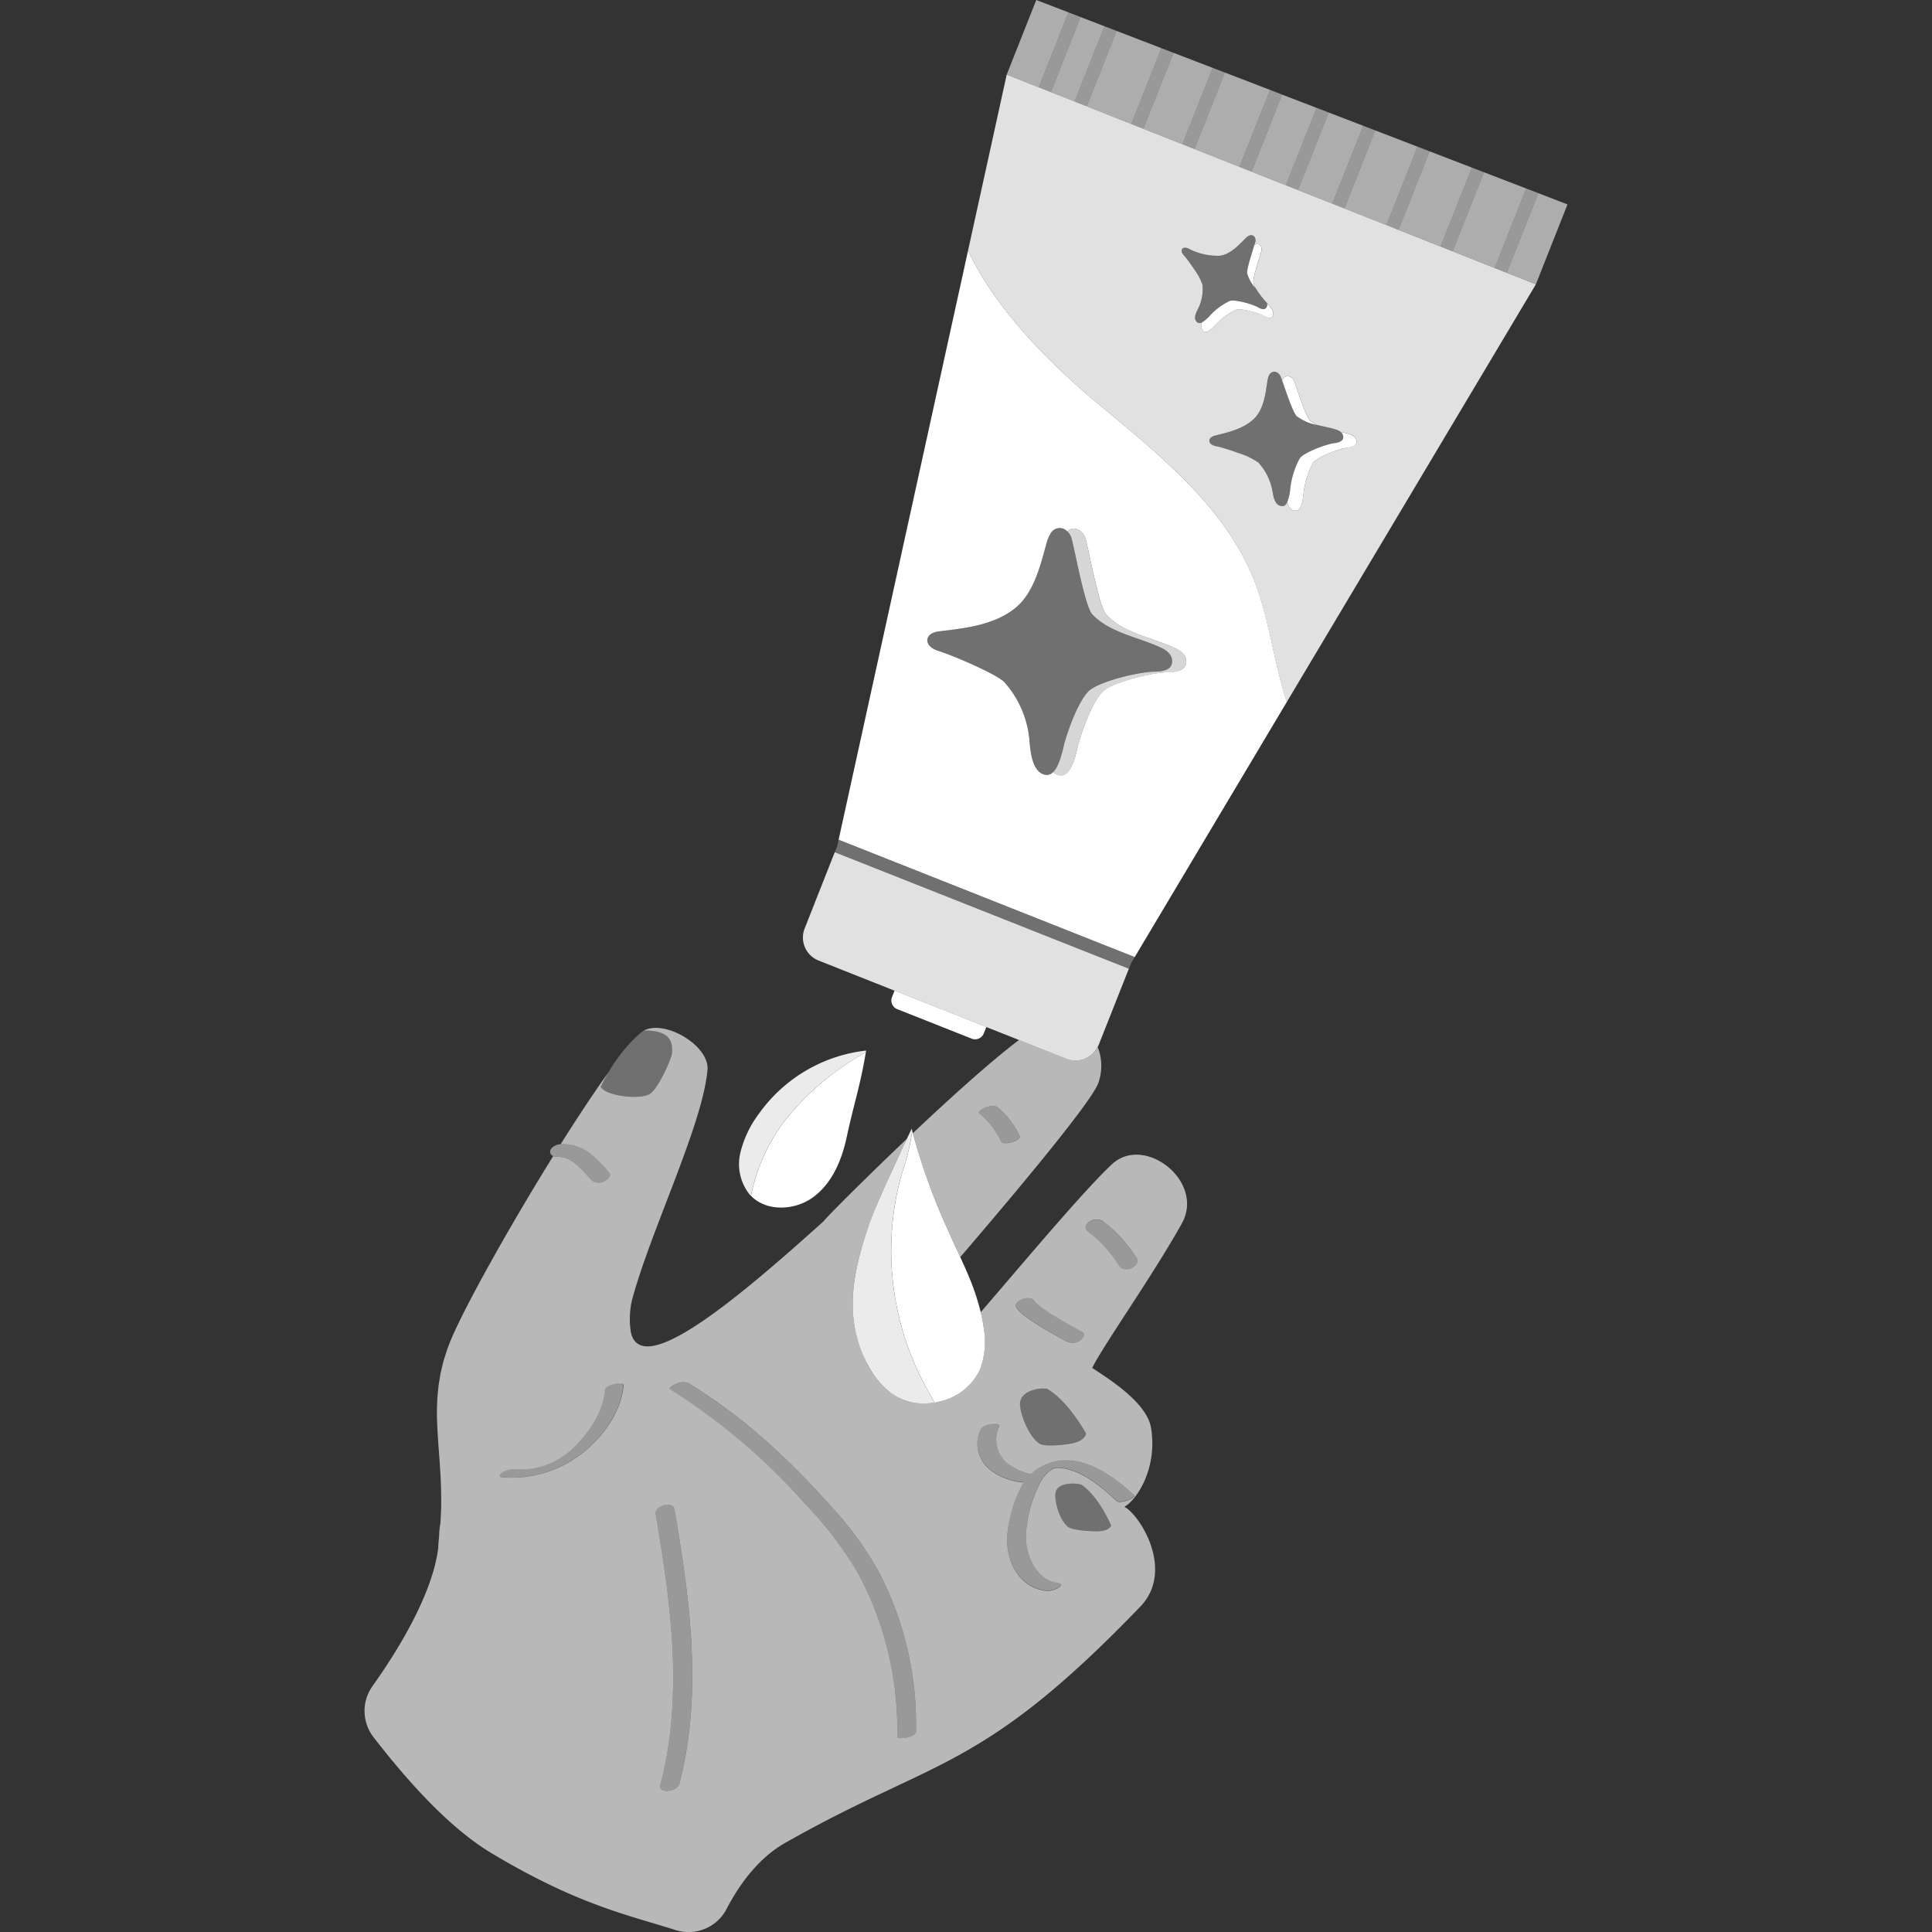 <svg viewBox="0 0 300 300" xmlns="http://www.w3.org/2000/svg"><rect x="0" y="0" width="300" height="300" fill="#333333" stroke="none"/><g fill="#fff"><path d="m 156.32 11.59 l -6 27.31 c 4.09 8.81 12.37 17.27 19.92 23.57 9.58 7.99 19.95 16.09 24.51 27.7 2.38 6.06 3 12.67 5.06 18.84 l 38.68 -64.86 z m 30.6 39.87 a 1.11 1.11 0 0 1 -.26 -1.42 .67 .67 0 0 1 -.7 .05 c -.81 -.56 -.15 -1.67 .06 -2.11 a 6.74 6.74 0 0 0 .69 -3.79 8.84 8.84 0 0 0 -1.27 -2.36 c -.33 -.5 -.67 -.99 -.97 -1.39 a 9.67 9.67 0 0 0 -.63 -.78 c -.71 -.74 -.28 -1.48 .67 -1.08 a 9.57 9.57 0 0 0 4.93 1.13 c 1.58 -.22 2.83 -1.57 3.88 -2.62 a 2.51 2.51 0 0 1 .62 -.49 c .76 -.32 1.13 .42 .99 .96 -.03 .12 -.08 .28 -.14 .47 a 1.14 1.14 0 0 1 .11 -.06 c .76 -.32 1.13 .42 .99 .96 -.23 .9 -1.41 4.26 -1.25 4.93 a 3.87 3.87 0 0 0 .36 .92 13.24 13.24 0 0 0 1.74 2.28 c .25 .29 .48 .57 .69 .86 .14 .21 .54 .76 .14 1.25 s -1.24 -.09 -1.42 -.18 c -1.07 -.51 -3.45 -1.15 -4.22 -.9 a 9.99 9.99 0 0 0 -2.95 2.13 c -.26 .26 -1.41 1.69 -2.05 1.24 z m 22.1 18.09 c -1.52 .3 -4.52 1.47 -5.13 2.33 a 13.11 13.11 0 0 0 -1.45 4.52 c -.08 .47 -.17 2.86 -1.19 2.89 -.82 .03 -1.18 -.64 -1.37 -1.29 -.17 .34 -.39 .58 -.7 .59 -1.29 .04 -1.45 -1.63 -1.58 -2.26 a 8.81 8.81 0 0 0 -2.22 -4.52 11.55 11.55 0 0 0 -3.16 -1.49 c -.73 -.27 -1.48 -.52 -2.1 -.7 a 12.94 12.94 0 0 0 -1.27 -.33 c -1.32 -.23 -1.44 -1.34 -.14 -1.66 2.12 -.52 4.44 -1.06 6.05 -2.64 1.48 -1.46 1.75 -3.85 2.04 -5.77 a 3.25 3.25 0 0 1 .28 -.99 c .56 -.92 1.51 -.43 1.78 .24 .06 .15 .14 .36 .23 .6 a 1.28 1.28 0 0 1 .07 -.15 c .56 -.93 1.51 -.43 1.78 .24 .46 1.12 1.83 5.57 2.52 6.16 a 5.06 5.06 0 0 0 1.09 .68 c .99 .24 2.01 .42 2.9 .71 a 2.38 2.38 0 0 1 .69 .33 c .48 .11 .95 .22 1.39 .37 .31 .1 1.16 .38 1.12 1.21 -.04 .81 -1.37 .86 -1.63 .92 z" opacity=".85"/><path d="m 175.67 19.26 l 4.67 -11.78 -6.96 -2.68 -4.64 11.72 z" opacity=".6"/><path d="m 192.47 25.92 l 4.74 -11.96 -7.02 -2.7 -4.71 11.89 z" opacity=".6"/><path d="m 183.61 22.41 l 4.7 -11.87 -6.09 -2.34 -4.68 11.8 z" opacity=".6"/><path d="m 161.3 13.57 l 4.61 -11.65 -5 -1.92 -4.59 11.59 .03 .01 z" opacity=".6"/><path d="m 166.87 15.78 l 4.64 -11.7 -3.72 -1.43 -4.62 11.66 z" opacity=".6"/><path d="m 215.29 34.96 l 4.83 -12.18 -6.57 -2.53 -4.79 12.12 z" opacity=".6"/><path d="m 206.89 31.63 l 4.79 -12.1 -5.36 -2.06 -4.77 12.04 z" opacity=".6"/><path d="m 197.43 27.88 l 2.25 .89 4.77 -12.02 -5.37 -2.06 -4.74 11.97 z" opacity=".6"/><path d="m 208.76 32.37 l 4.79 -12.12 -1.87 -.72 -4.79 12.1 z" opacity=".5"/><path d="m 201.55 29.51 l 4.77 -12.04 -1.87 -.72 -4.77 12.02 z" opacity=".5"/><path d="m 194.34 26.66 l 4.74 -11.97 -1.87 -.73 -4.74 11.96 z" opacity=".5"/><path d="m 185.48 23.15 l 4.71 -11.89 -1.88 -.72 -4.7 11.87 z" opacity=".5"/><path d="m 177.54 20 l 4.68 -11.8 -1.88 -.72 -4.67 11.78 z" opacity=".5"/><path d="m 163.17 14.31 l 4.62 -11.66 -1.88 -.73 -4.61 11.65 z" opacity=".5"/><path d="m 168.74 16.52 l 4.64 -11.72 -1.87 -.72 -4.64 11.7 z" opacity=".5"/><path d="m 217.16 35.7 l 4.83 -12.2 -1.87 -.72 -4.83 12.18 z" opacity=".5"/><path d="m 180.2 100.54 c -3.41 -1.6 -7.97 -2.33 -10.6 -5.16 -1.13 -1.22 -2.63 -9.63 -3.21 -11.78 a 2.38 2.38 0 0 0 -.68 -1.1 1.59 1.59 0 0 0 -2.25 -.07 1.57 1.57 0 0 0 -.27 .33 5.97 5.97 0 0 0 -.73 1.75 c -.95 3.44 -1.98 7.74 -5 10.06 -3.28 2.52 -7.63 2.99 -11.61 3.46 -2.44 .28 -2.47 2.34 -.12 3.05 2.17 .66 9.3 3.71 10.29 4.92 a 15.55 15.55 0 0 1 3.84 8.91 c .1 1.16 .26 5.2 2.63 5.42 a 1.31 1.31 0 0 0 1.04 -.44 c 1.11 -1.09 1.59 -3.91 1.78 -4.57 .63 -2.19 2.03 -6.14 3.64 -7.92 1.3 -1.44 7.03 -2.9 9.86 -3.1 .49 -.03 2.93 .16 3.18 -1.32 .25 -1.49 -1.24 -2.19 -1.79 -2.44 z" opacity=".3"/><path d="m 190.96 46.73 c .77 -.25 3.15 .39 4.22 .9 .18 .09 1.03 .66 1.42 .18 a .76 .76 0 0 0 .13 -.74 13.24 13.24 0 0 1 -1.74 -2.28 5.78 5.78 0 0 1 -1.32 -2.29 c -.14 -.58 .73 -3.2 1.12 -4.46 .06 -.19 .1 -.35 .14 -.47 .14 -.54 -.23 -1.28 -.99 -.96 a 2.51 2.51 0 0 0 -.62 .49 c -1.05 1.05 -2.31 2.4 -3.88 2.62 a 9.57 9.57 0 0 1 -4.93 -1.13 c -.95 -.4 -1.38 .34 -.67 1.08 a 9.67 9.67 0 0 1 .63 .78 c .3 .4 .64 .89 .97 1.39 a 8.84 8.84 0 0 1 1.27 2.36 6.74 6.74 0 0 1 -.69 3.79 c -.2 .44 -.87 1.55 -.06 2.11 a .67 .67 0 0 0 .7 -.05 6.2 6.2 0 0 0 1.35 -1.19 10.05 10.05 0 0 1 2.95 -2.13 z" opacity=".3"/><path d="m 208.15 67.06 a 2.38 2.38 0 0 0 -.69 -.33 c -.9 -.29 -1.91 -.48 -2.9 -.71 a 7.55 7.55 0 0 1 -3.17 -1.38 c -.6 -.51 -1.71 -3.93 -2.29 -5.56 -.09 -.25 -.17 -.45 -.23 -.6 -.28 -.67 -1.23 -1.17 -1.78 -.24 a 3.25 3.25 0 0 0 -.28 .99 c -.29 1.92 -.56 4.31 -2.04 5.77 -1.61 1.58 -3.93 2.12 -6.05 2.64 -1.3 .32 -1.18 1.43 .14 1.66 a 12.87 12.87 0 0 1 1.27 .33 c .63 .19 1.37 .44 2.1 .7 a 11.55 11.55 0 0 1 3.16 1.49 8.81 8.81 0 0 1 2.22 4.52 c .13 .62 .29 2.3 1.58 2.26 .32 -.01 .54 -.26 .7 -.59 a 8.13 8.13 0 0 0 .49 -2.3 13.09 13.09 0 0 1 1.45 -4.52 c .61 -.86 3.61 -2.04 5.13 -2.33 .26 -.05 1.6 -.11 1.63 -.92 a 1 1 0 0 0 -.44 -.88 z" opacity=".3"/><path d="m 138.51 154.82 a 1.45 1.45 0 0 0 .81 1.88 l 11.56 4.58 a 1.45 1.45 0 0 0 1.88 -.81 l .4 -1 -14.25 -5.65 z"/><path d="m 99.99 160.02 c -.01 .01 -.02 .01 -.04 .01 -.25 .18 -.5 .38 -.75 .59 a 24.12 24.12 0 0 0 -4.66 5.8 c -.1 .17 -.21 .35 -.3 .5 -.68 1.18 -.34 .6 -.96 1.82 .82 1.48 6.25 2.06 7.67 1.07 1.39 -.97 3.3 -5.5 3.37 -6.15 .16 -1.39 .18 -3.74 -4.33 -3.64 z" opacity=".3"/><path d="m 162.51 215.63 q -.29 -.02 -.6 -.02 c -.74 -.01 -3.39 .36 -3.53 2.27 -.11 1.39 1.3 5.23 3.05 6.3 .9 .55 4.52 .1 5.39 -.14 1.15 -.33 1.67 -.84 1.8 -1.44 -1.79 -3.09 -3.89 -5.74 -6.11 -6.97 z" opacity=".3"/><path d="m 167.9 230.52 c -.17 -.04 -.35 -.07 -.53 -.1 -.67 -.12 -3.09 -.2 -3.46 1.28 -.27 1.08 .52 4.3 1.95 5.39 .74 .56 4.05 .73 4.86 .66 1.08 -.09 1.6 -.42 1.8 -.88 -1.22 -2.68 -2.78 -5.06 -4.62 -6.35 z" opacity=".3"/><path d="m 161.02 228.04 a 7.01 7.01 0 0 0 -.94 .76 l -.08 -.02 c -.14 -.03 -.27 -.06 -.4 -.1 -.24 -.07 -.48 -.14 -.72 -.23 a 8.84 8.84 0 0 1 -2.5 -1.36 4.73 4.73 0 0 1 -1.23 -5.68 c .25 -.52 -1 -.41 -1.19 -.37 -.52 .09 -1.43 .3 -1.69 .84 a 5.2 5.2 0 0 0 1.53 6.35 9.7 9.7 0 0 0 5.15 1.92 c -.13 .2 -.25 .39 -.36 .6 a 21.02 21.02 0 0 0 -2.16 7.35 c -.37 3.98 1.63 8.34 5.97 8.88 a 3.17 3.17 0 0 0 2.06 -.55 c .45 -.34 .39 -.64 -.19 -.72 -3.23 -.4 -4.92 -4.09 -4.98 -6.99 a 19.91 19.91 0 0 1 2.03 -8.13 5.67 5.67 0 0 1 1.38 -1.96 2.9 2.9 0 0 1 .53 -.42 1.4 1.4 0 0 1 .49 -.25 .19 .19 0 0 0 .04 -.02 .64 .64 0 0 1 .11 -.02 h -.06 l .01 -.01 c .14 -.01 .34 -.02 .12 0 a 4.25 4.25 0 0 1 1.16 .05 c 3.19 .53 6 2.95 8.28 5.07 .59 .55 3.25 -.54 2.73 -1.02 -3.98 -3.65 -9.76 -7.46 -15.09 -3.97 z m 2.75 -.09 c -.11 0 -.07 0 .01 -.01 z" opacity=".5"/><path d="m 171.18 189.6 a 1.92 1.92 0 0 0 -2.08 .19 c -.49 .39 -.76 1.01 -.17 1.45 q .76 .57 1.47 1.21 l .01 .01 -.01 -.01 .02 .02 .18 .17 q .17 .17 .34 .34 .34 .34 .67 .7 a 20.38 20.38 0 0 1 2.28 3.04 1.2 1.2 0 0 0 .82 .39 2.17 2.17 0 0 0 1.15 -.2 c .54 -.28 1.08 -.82 .7 -1.45 a 21.08 21.08 0 0 0 -5.38 -5.86 z" opacity=".5"/><path d="m 159.44 204.54 c .72 .53 1.47 1.02 2.24 1.49 1.32 .81 2.66 1.57 4.04 2.28 a 2.07 2.07 0 0 0 2.08 -.21 c .4 -.3 .85 -1.02 .2 -1.36 -1.35 -.69 -2.66 -1.44 -3.95 -2.23 -.74 -.46 -1.48 -.93 -2.19 -1.44 -.15 -.11 -.3 -.22 -.45 -.34 -.08 -.06 -.15 -.12 -.23 -.19 .14 .13 -.18 -.14 0 0 a 4.54 4.54 0 0 1 -.57 -.6 c -.69 -.96 -3.49 .1 -2.68 1.23 a 6.9 6.9 0 0 0 1.51 1.37 z" opacity=".5"/><path d="m 154.45 175.48 c -.02 -.03 -.04 -.06 -.06 -.09 l .09 .13 c -.01 -.02 -.03 -.03 -.04 -.05 a 12.56 12.56 0 0 1 .98 1.74 .61 .61 0 0 0 .53 .28 2.86 2.86 0 0 0 1.07 -.11 2.83 2.83 0 0 0 .99 -.44 c .12 -.1 .41 -.31 .32 -.51 a 12.81 12.81 0 0 0 -3.49 -4.53 1.24 1.24 0 0 0 -.76 -.15 3.46 3.46 0 0 0 -1.14 .25 c -.22 .09 -1.29 .58 -.83 .96 a 12.53 12.53 0 0 1 2.34 2.52 z" opacity=".5"/><path d="m 128.98 233.85 a 123.46 123.46 0 0 0 -9.63 -9.74 83.95 83.95 0 0 0 -12.52 -9.34 2.48 2.48 0 0 0 -1.88 .15 c -.15 .06 -1.31 .58 -.86 .86 a 95.67 95.67 0 0 1 20.7 17.48 58.79 58.79 0 0 1 8.05 10.34 48.86 48.86 0 0 1 4.81 11.91 51.24 51.24 0 0 1 1.67 14.18 c -.01 .49 2.89 .09 2.91 -.78 a 50.84 50.84 0 0 0 -5.81 -24.87 52.2 52.2 0 0 0 -7.44 -10.19 z" opacity=".5"/><path d="m 101.83 235.15 c 2.35 13.86 4.34 28.18 .71 42 -.37 1.42 2.61 1.1 2.95 -.21 3.67 -13.99 1.63 -28.55 -.75 -42.57 -.23 -1.37 -3.15 -.63 -2.91 .78 z" opacity=".5"/><path d="m 93.91 215.8 c -.25 3.21 -2.2 6.29 -4.43 8.51 a 11.78 11.78 0 0 1 -9.56 3.84 3.3 3.3 0 0 0 -2.06 .55 c -.45 .33 -.4 .63 .18 .69 a 17.79 17.79 0 0 0 13.31 -4.55 c 2.79 -2.48 5.16 -6.02 5.45 -9.83 .06 -.45 -2.82 -.11 -2.89 .79 z" opacity=".5"/><path d="m 94.58 182.02 a 23.77 23.77 0 0 0 -3.03 -3.01 6.98 6.98 0 0 0 -4.15 -1.36 c -.12 0 -.23 .01 -.34 .02 a 2.25 2.25 0 0 0 -.8 .19 1.6 1.6 0 0 0 -.76 .65 .72 .72 0 0 0 .33 .97 .67 .67 0 0 0 .08 .04 1.13 1.13 0 0 0 .44 .09 c .18 0 .37 .01 .55 .02 .1 .01 .26 .05 .39 .06 -.03 -.01 -.01 -.02 .1 .01 h .01 c .07 .02 .14 .03 .2 .05 .14 .04 .28 .08 .41 .13 .08 .03 .15 .06 .22 .09 -.11 -.07 .21 .08 .01 0 h -.01 c .13 .08 .27 .14 .4 .21 a 6.73 6.73 0 0 1 .71 .48 c .05 .04 .11 .09 .16 .13 l .08 .07 c -.03 -.03 -.05 -.04 .01 0 s .03 .03 -.01 0 l .1 .08 c .06 .06 .13 .12 .19 .17 .22 .21 .44 .43 .65 .65 .47 .49 .92 1 1.38 1.5 a 1.75 1.75 0 0 0 1.96 .15 c .41 -.22 1.21 -.86 .72 -1.39 z" opacity=".5"/><path d="m 124.95 144.16 a 3.84 3.84 0 0 0 2.15 4.99 l 11.8 4.68 14.25 5.65 5.08 2.01 7.39 2.93 a 3.83 3.83 0 0 0 4.81 -1.83 3.44 3.44 0 0 0 .17 -.33 l 4.69 -11.84 -45.67 -18.09 z" opacity=".85"/><path d="m 130.22 130.4 l -.23 1.02 -.36 .91 45.67 18.09 .36 -.91 .54 -.9 z" opacity=".3"/><path d="m 209.53 67.42 c -.44 -.14 -.91 -.26 -1.39 -.37 a 1 1 0 0 1 .44 .88 c -.04 .81 -1.37 .87 -1.63 .92 -1.52 .3 -4.52 1.47 -5.13 2.33 a 13.09 13.09 0 0 0 -1.45 4.52 8.13 8.13 0 0 1 -.49 2.3 c .19 .65 .55 1.32 1.37 1.29 1.02 -.03 1.12 -2.42 1.19 -2.89 a 13.11 13.11 0 0 1 1.45 -4.52 c .61 -.86 3.61 -2.04 5.13 -2.33 .26 -.05 1.6 -.11 1.63 -.92 .04 -.82 -.81 -1.1 -1.12 -1.21 z"/><path d="m 204.55 66.01 a 5.06 5.06 0 0 1 -1.09 -.68 c -.69 -.58 -2.06 -5.03 -2.52 -6.16 -.27 -.68 -1.23 -1.17 -1.78 -.24 a 1.28 1.28 0 0 0 -.07 .15 c .58 1.63 1.69 5.05 2.29 5.56 a 7.55 7.55 0 0 0 3.17 1.37 z"/><path d="m 182.39 100.62 c -3.4 -1.6 -7.97 -2.33 -10.6 -5.16 -1.13 -1.22 -2.63 -9.63 -3.21 -11.78 -.32 -1.18 -1.7 -2.2 -2.87 -1.18 a 2.38 2.38 0 0 1 .68 1.1 c .58 2.15 2.09 10.56 3.21 11.78 2.63 2.84 7.19 3.56 10.6 5.16 .55 .26 2.03 .95 1.78 2.45 -.25 1.47 -2.69 1.28 -3.18 1.32 -2.83 .2 -8.56 1.67 -9.86 3.11 -1.61 1.78 -3.01 5.73 -3.64 7.92 -.19 .66 -.67 3.48 -1.78 4.57 a 1.91 1.91 0 0 0 1.15 .52 c 1.88 .17 2.58 -4.17 2.82 -5 .63 -2.19 2.03 -6.14 3.64 -7.92 1.3 -1.44 7.03 -2.9 9.86 -3.1 .49 -.03 2.93 .16 3.18 -1.32 .25 -1.52 -1.23 -2.22 -1.78 -2.47 z" opacity=".8"/><path d="m 193.67 42.49 a 5.78 5.78 0 0 0 1.32 2.29 3.87 3.87 0 0 1 -.36 -.92 c -.16 -.67 1.02 -4.03 1.25 -4.93 .14 -.54 -.23 -1.28 -.99 -.96 a 1.14 1.14 0 0 0 -.11 .06 c -.38 1.27 -1.25 3.88 -1.11 4.46 z"/><path d="m 188.97 50.23 a 9.99 9.99 0 0 1 2.95 -2.13 c .77 -.25 3.15 .39 4.22 .9 .18 .09 1.03 .66 1.42 .18 s 0 -1.05 -.14 -1.25 c -.2 -.29 -.44 -.57 -.69 -.86 a .76 .76 0 0 1 -.13 .74 c -.39 .48 -1.24 -.09 -1.42 -.18 -1.07 -.51 -3.45 -1.15 -4.22 -.9 a 10.05 10.05 0 0 0 -2.95 2.13 6.2 6.2 0 0 1 -1.35 1.19 1.11 1.11 0 0 0 .26 1.42 c .65 .44 1.79 -.99 2.05 -1.24 z"/><path d="m 165.63 164.41 l -7.39 -2.93 c -4.33 3.26 -10.7 9.01 -16.49 14.48 a 97.05 97.05 0 0 0 5.48 15.13 c .62 1.37 1.25 2.73 1.88 4.11 9.24 -10.77 20.51 -24.28 21.45 -27.07 a 7.94 7.94 0 0 0 -.11 -5.55 3.83 3.83 0 0 1 -4.82 1.83 z m -7.61 12.54 a 2.83 2.83 0 0 1 -.99 .44 2.86 2.86 0 0 1 -1.07 .11 .61 .61 0 0 1 -.53 -.28 11.73 11.73 0 0 0 -3.31 -4.26 c -.46 -.37 .61 -.87 .83 -.96 a 3.46 3.46 0 0 1 1.14 -.25 1.24 1.24 0 0 1 .76 .15 12.81 12.81 0 0 1 3.49 4.53 c .09 .21 -.2 .42 -.32 .52 z" opacity=".65"/><path d="m 172.63 180.81 c -4.26 4.01 -12.74 14.09 -20.35 22.96 a 24.58 24.58 0 0 1 .47 2.47 12.04 12.04 0 0 1 -.68 6.59 9.08 9.08 0 0 1 -6.47 4.86 c -5.92 1.34 -9.88 -2.79 -11.87 -8 -2.55 -6.67 -.99 -13.05 1.3 -19.79 .86 -2.53 4.16 -9.6 5.79 -13.06 -6.92 6.57 -12.79 12.49 -12.91 12.78 -13.09 11.78 -28.42 24.79 -29.96 17.18 a 13.22 13.22 0 0 1 .15 -4.77 c 2.76 -10.57 11.02 -27.33 11.76 -35.91 .32 -3.75 -6.62 -7.85 -9.88 -6.09 4.51 -.11 4.49 2.25 4.34 3.64 -.07 .65 -1.98 5.18 -3.37 6.15 -1.42 .99 -6.86 .41 -7.67 -1.07 .63 -1.22 .28 -.64 .96 -1.82 .09 -.15 .19 -.33 .3 -.5 -2.26 3.14 -4.85 7.06 -7.49 11.25 .11 -.01 .23 -.02 .34 -.02 a 6.98 6.98 0 0 1 4.15 1.36 23.77 23.77 0 0 1 3.03 3.01 c .49 .53 -.3 1.17 -.72 1.38 a 1.75 1.75 0 0 1 -1.96 -.15 c -.46 -.5 -.91 -1.01 -1.38 -1.5 -.21 -.22 -.43 -.44 -.65 -.65 -.06 -.06 -.12 -.12 -.19 -.17 l -.1 -.08 -.08 -.07 c -.05 -.04 -.11 -.09 -.16 -.13 a 6.73 6.73 0 0 0 -.71 -.48 c -.13 -.08 -.27 -.14 -.4 -.21 -.07 -.03 -.15 -.06 -.22 -.09 -.13 -.05 -.27 -.09 -.41 -.13 -.07 -.02 -.14 -.04 -.2 -.05 a .22 .22 0 0 1 -.11 -.01 c -.13 -.01 -.29 -.05 -.39 -.06 -.18 -.02 -.37 -.02 -.55 -.02 a 1.13 1.13 0 0 1 -.44 -.09 c -6.7 10.78 -13.45 22.87 -15.73 28.17 -.29 .67 -.54 1.33 -.77 1.97 -.07 .21 -.13 .42 -.2 .63 -.14 .43 -.28 .86 -.39 1.28 -.07 .24 -.11 .48 -.17 .72 -.09 .38 -.19 .76 -.26 1.14 -.05 .25 -.08 .49 -.12 .73 -.06 .37 -.12 .73 -.17 1.09 -.03 .24 -.05 .47 -.07 .71 -.04 .36 -.07 .73 -.1 1.09 -.01 .22 -.02 .45 -.03 .67 -.02 .38 -.03 .75 -.04 1.13 v .6 c 0 .41 0 .81 .02 1.22 0 .16 .01 .31 .02 .46 .02 .48 .04 .96 .07 1.45 l .01 .15 c .15 2.53 .4 5.11 .5 7.89 v .08 c .02 .59 .03 1.19 .04 1.8 v .19 c 0 .59 0 1.18 -.02 1.79 0 .06 -.01 .13 -.01 .19 -.02 .62 -.05 1.24 -.1 1.89 a 11.28 11.28 0 0 0 -.19 2 c -.08 .64 -.12 1.26 -.15 1.88 -.95 7.43 -6.64 16.39 -10.2 21.38 a 6.64 6.64 0 0 0 .17 7.94 c 3.89 5.02 10.91 13.56 18.26 17.97 13.39 8.03 21.11 9.58 28.64 11.97 a 6.65 6.65 0 0 0 7.92 -3.29 c 1.82 -3.51 4.87 -7.98 9.39 -10.41 23.07 -13.08 30.12 -10.82 54.87 -36.55 5.3 -5.52 .02 -14.12 -2.49 -15.48 1.75 -.93 5.18 -5.74 4.14 -12.22 -.63 -3.95 -6.53 -7.61 -9.14 -9.34 1.66 -3.42 9.34 -14.23 13.92 -22.44 3.63 -6.53 -5.85 -13.91 -10.89 -9.16 z m -81.26 44.04 a 17.79 17.79 0 0 1 -13.31 4.55 c -.58 -.06 -.63 -.36 -.18 -.69 a 3.3 3.3 0 0 1 2.06 -.55 11.78 11.78 0 0 0 9.56 -3.84 c 2.23 -2.23 4.18 -5.3 4.43 -8.51 .07 -.9 2.94 -1.24 2.91 -.78 -.31 3.79 -2.68 7.34 -5.47 9.82 z m 14.12 52.1 c -.34 1.3 -3.32 1.62 -2.95 .21 3.63 -13.82 1.64 -28.14 -.71 -42 -.24 -1.41 2.68 -2.15 2.91 -.78 2.38 14.01 4.42 28.58 .75 42.57 z m 33.83 -7.26 a 51.24 51.24 0 0 0 -1.67 -14.18 48.86 48.86 0 0 0 -4.81 -11.91 58.79 58.79 0 0 0 -8.05 -10.34 95.7 95.7 0 0 0 -20.69 -17.49 c -.45 -.28 .71 -.8 .86 -.86 a 2.48 2.48 0 0 1 1.88 -.15 83.97 83.97 0 0 1 12.51 9.34 123.46 123.46 0 0 1 9.63 9.74 52.2 52.2 0 0 1 7.44 10.19 50.84 50.84 0 0 1 5.81 24.87 c -.02 .88 -2.92 1.27 -2.91 .79 z m 21.27 -67.74 a 4.54 4.54 0 0 0 .57 .6 c .08 .06 .15 .12 .23 .19 .15 .12 .3 .23 .45 .34 .7 .51 1.44 .98 2.19 1.44 1.29 .79 2.61 1.54 3.95 2.23 .66 .34 .21 1.05 -.2 1.36 a 2.07 2.07 0 0 1 -2.08 .21 c -1.37 -.71 -2.72 -1.47 -4.04 -2.28 -.76 -.47 -1.52 -.95 -2.24 -1.49 a 6.9 6.9 0 0 1 -1.52 -1.38 c -.8 -1.12 2 -2.18 2.69 -1.23 z m 8.04 20.65 c -.14 .61 -.65 1.11 -1.8 1.44 -.87 .25 -4.5 .69 -5.39 .14 -1.74 -1.07 -3.15 -4.9 -3.05 -6.3 .15 -1.91 2.79 -2.28 3.53 -2.27 q .31 .01 .6 .02 c 2.21 1.23 4.31 3.88 6.11 6.96 z m 2.1 15.16 c -.81 .07 -4.12 -.1 -4.86 -.66 -1.43 -1.09 -2.22 -4.31 -1.95 -5.39 .37 -1.48 2.79 -1.4 3.46 -1.28 q .28 .05 .53 .1 c 1.84 1.28 3.4 3.67 4.62 6.35 -.2 .46 -.73 .78 -1.8 .88 z m 5.38 -5.71 c .52 .48 -2.14 1.57 -2.73 1.02 -2.28 -2.12 -5.09 -4.54 -8.28 -5.07 a 4.25 4.25 0 0 0 -1.16 -.05 c .23 -.02 .03 -.01 -.12 0 l -.01 .01 h .06 a .64 .64 0 0 0 -.11 .02 .19 .19 0 0 1 -.04 .02 1.4 1.4 0 0 0 -.49 .25 2.9 2.9 0 0 0 -.53 .42 5.67 5.67 0 0 0 -1.38 1.96 19.91 19.91 0 0 0 -2.03 8.13 c .06 2.9 1.75 6.58 4.98 6.99 .58 .07 .64 .37 .19 .72 a 3.17 3.17 0 0 1 -2.06 .55 c -4.34 -.54 -6.34 -4.9 -5.97 -8.88 a 21.02 21.02 0 0 1 2.16 -7.35 6.8 6.8 0 0 1 .36 -.6 9.7 9.7 0 0 1 -5.15 -1.92 5.2 5.2 0 0 1 -1.53 -6.35 c .26 -.55 1.17 -.75 1.69 -.84 .19 -.04 1.43 -.15 1.19 .37 a 4.73 4.73 0 0 0 1.23 5.68 8.84 8.84 0 0 0 2.5 1.36 c .24 .09 .48 .16 .72 .23 .13 .04 .27 .07 .4 .1 l .08 .02 a 7.01 7.01 0 0 1 .94 -.76 c 5.33 -3.5 11.12 .31 15.09 4 z m -.26 -35.16 a 2.17 2.17 0 0 1 -1.15 .2 1.2 1.2 0 0 1 -.82 -.39 20.38 20.38 0 0 0 -2.28 -3.04 q -.32 -.36 -.67 -.7 c -.11 -.11 -.23 -.23 -.34 -.34 l -.18 -.17 -.02 -.02 c -.47 -.43 -.97 -.83 -1.47 -1.21 -.59 -.44 -.32 -1.06 .17 -1.45 a 1.92 1.92 0 0 1 2.08 -.19 21.08 21.08 0 0 1 5.37 5.84 c .38 .63 -.16 1.18 -.7 1.45 z" opacity=".65"/><path d="m 123.18 172.43 a 28.37 28.37 0 0 0 -6.56 13.27 c 2.44 2.49 6.83 2.28 9.66 .19 2.9 -2.13 4.41 -5.69 5.17 -9.21 1.28 -5.89 2.04 -7.67 3 -13.29 a 43.07 43.07 0 0 0 -11.27 9.04 z"/><path d="m 134.45 163.39 c .02 -.09 .03 -.17 .04 -.26 a 23.66 23.66 0 0 0 -16.6 9.75 16.61 16.61 0 0 0 -2.94 6.17 7.57 7.57 0 0 0 1.48 6.47 l .18 .18 a 28.37 28.37 0 0 1 6.56 -13.27 43.07 43.07 0 0 1 11.28 -9.04 z" opacity=".9"/><path d="m 152.76 206.24 a 24.58 24.58 0 0 0 -.47 -2.47 37.8 37.8 0 0 0 -1.93 -5.75 c -.4 -.95 -.83 -1.89 -1.25 -2.82 -.63 -1.37 -1.27 -2.74 -1.88 -4.11 a 97.05 97.05 0 0 1 -5.48 -15.13 c -.06 -.23 -.12 -.49 -.17 -.71 .02 .11 .06 .23 .08 .34 a 34.24 34.24 0 0 1 -1.59 6.54 44.27 44.27 0 0 0 3.57 32.99 c .48 .89 .99 1.76 1.45 2.66 a 8.54 8.54 0 0 1 -7.05 -1.78 8.58 8.58 0 0 0 7.58 1.69 9.08 9.08 0 0 0 6.47 -4.86 12.04 12.04 0 0 0 .67 -6.59 z"/><path d="m 145.08 217.78 c -.46 -.9 -.96 -1.78 -1.45 -2.66 a 44.27 44.27 0 0 1 -3.57 -32.99 34.24 34.24 0 0 0 1.59 -6.54 c -.03 -.11 -.06 -.23 -.08 -.34 -.16 .34 -.42 .9 -.75 1.58 l -.27 .57 -.12 .25 c -.08 .18 -.17 .35 -.25 .54 l -.17 .36 c -.08 .16 -.15 .33 -.23 .5 -.14 .31 -.29 .62 -.44 .95 l -.01 .03 c -.15 .32 -.3 .64 -.45 .97 -.05 .11 -.1 .22 -.15 .33 -.11 .24 -.22 .49 -.34 .73 -.06 .12 -.11 .25 -.17 .37 -.11 .23 -.21 .47 -.32 .7 -.06 .12 -.11 .24 -.17 .37 -.12 .27 -.24 .53 -.36 .8 l -.11 .25 c -.31 .7 -.61 1.38 -.89 2.02 -.04 .08 -.07 .16 -.1 .24 -.1 .23 -.19 .46 -.29 .67 -.04 .1 -.08 .19 -.12 .28 -.08 .19 -.16 .38 -.23 .56 l -.11 .28 c -.07 .18 -.13 .34 -.19 .49 -.03 .08 -.06 .15 -.09 .22 -.08 .22 -.16 .42 -.22 .6 -2.29 6.75 -3.84 13.13 -1.3 19.79 .12 .32 .25 .64 .39 .95 .06 .13 .12 .26 .19 .39 .08 .17 .16 .35 .25 .52 s .19 .36 .29 .53 c .06 .11 .12 .23 .19 .34 .12 .2 .25 .4 .37 .6 .05 .07 .09 .15 .14 .23 .14 .22 .3 .43 .45 .63 .03 .05 .07 .1 .1 .14 .17 .22 .35 .43 .53 .64 .02 .03 .05 .06 .07 .08 .19 .22 .4 .43 .6 .63 l .04 .04 q .33 .31 .67 .59 l .01 .01 a 8.54 8.54 0 0 0 7.07 1.76 z" opacity=".9"/><path d="m 230.43 26.75 l -4.87 12.28 6.54 2.59 4.89 -12.35 -15 -5.77 -4.83 12.2 6.54 2.59 4.86 -12.26 z" opacity=".6"/><path d="m 237.17 29.34 l 1.7 .65 -4.9 12.37 -.8 -.32 3.6 1.43 -4.14 -1.64 -.53 -.21 -8.16 -3.23 -.24 -.1 -6.54 -2.59 -.75 -.3 -7.65 -3.03 -.19 -.07 29.92 11.85 4.91 -12.41 z" opacity=".6"/><path d="m 230.43 26.75 l -1.87 -.72 -4.86 12.26 1.86 .74 z" opacity=".5"/><path d="m 233.17 42.04 l .8 .32 4.9 -12.37 -1.7 -.65 -.18 -.07 -4.89 12.35 z" opacity=".5"/><path d="m 170.24 62.47 c -7.55 -6.3 -15.83 -14.76 -19.92 -23.57 l -20.1 91.49 45.98 18.22 23.39 -39.23 .23 -.38 c -2.06 -6.17 -2.67 -12.78 -5.06 -18.84 -4.57 -11.59 -14.94 -19.7 -24.52 -27.69 z m 13.93 40.6 c -.25 1.47 -2.69 1.28 -3.18 1.32 -2.83 .2 -8.56 1.67 -9.86 3.1 -1.61 1.78 -3.01 5.73 -3.64 7.92 -.24 .84 -.94 5.17 -2.82 5 a 1.91 1.91 0 0 1 -1.15 -.52 1.31 1.31 0 0 1 -1.04 .44 c -2.36 -.21 -2.52 -4.25 -2.63 -5.42 a 15.55 15.55 0 0 0 -3.83 -8.91 c -.99 -1.21 -8.12 -4.26 -10.29 -4.92 -2.35 -.71 -2.32 -2.77 .12 -3.05 3.98 -.47 8.33 -.94 11.61 -3.46 3.03 -2.32 4.05 -6.62 5 -10.06 a 5.97 5.97 0 0 1 .73 -1.75 1.59 1.59 0 0 1 2.52 -.26 c 1.17 -1.01 2.55 .01 2.87 1.18 .58 2.15 2.09 10.56 3.21 11.78 2.63 2.84 7.19 3.56 10.6 5.16 .55 .25 2.03 .95 1.78 2.45 z"/></g></svg>